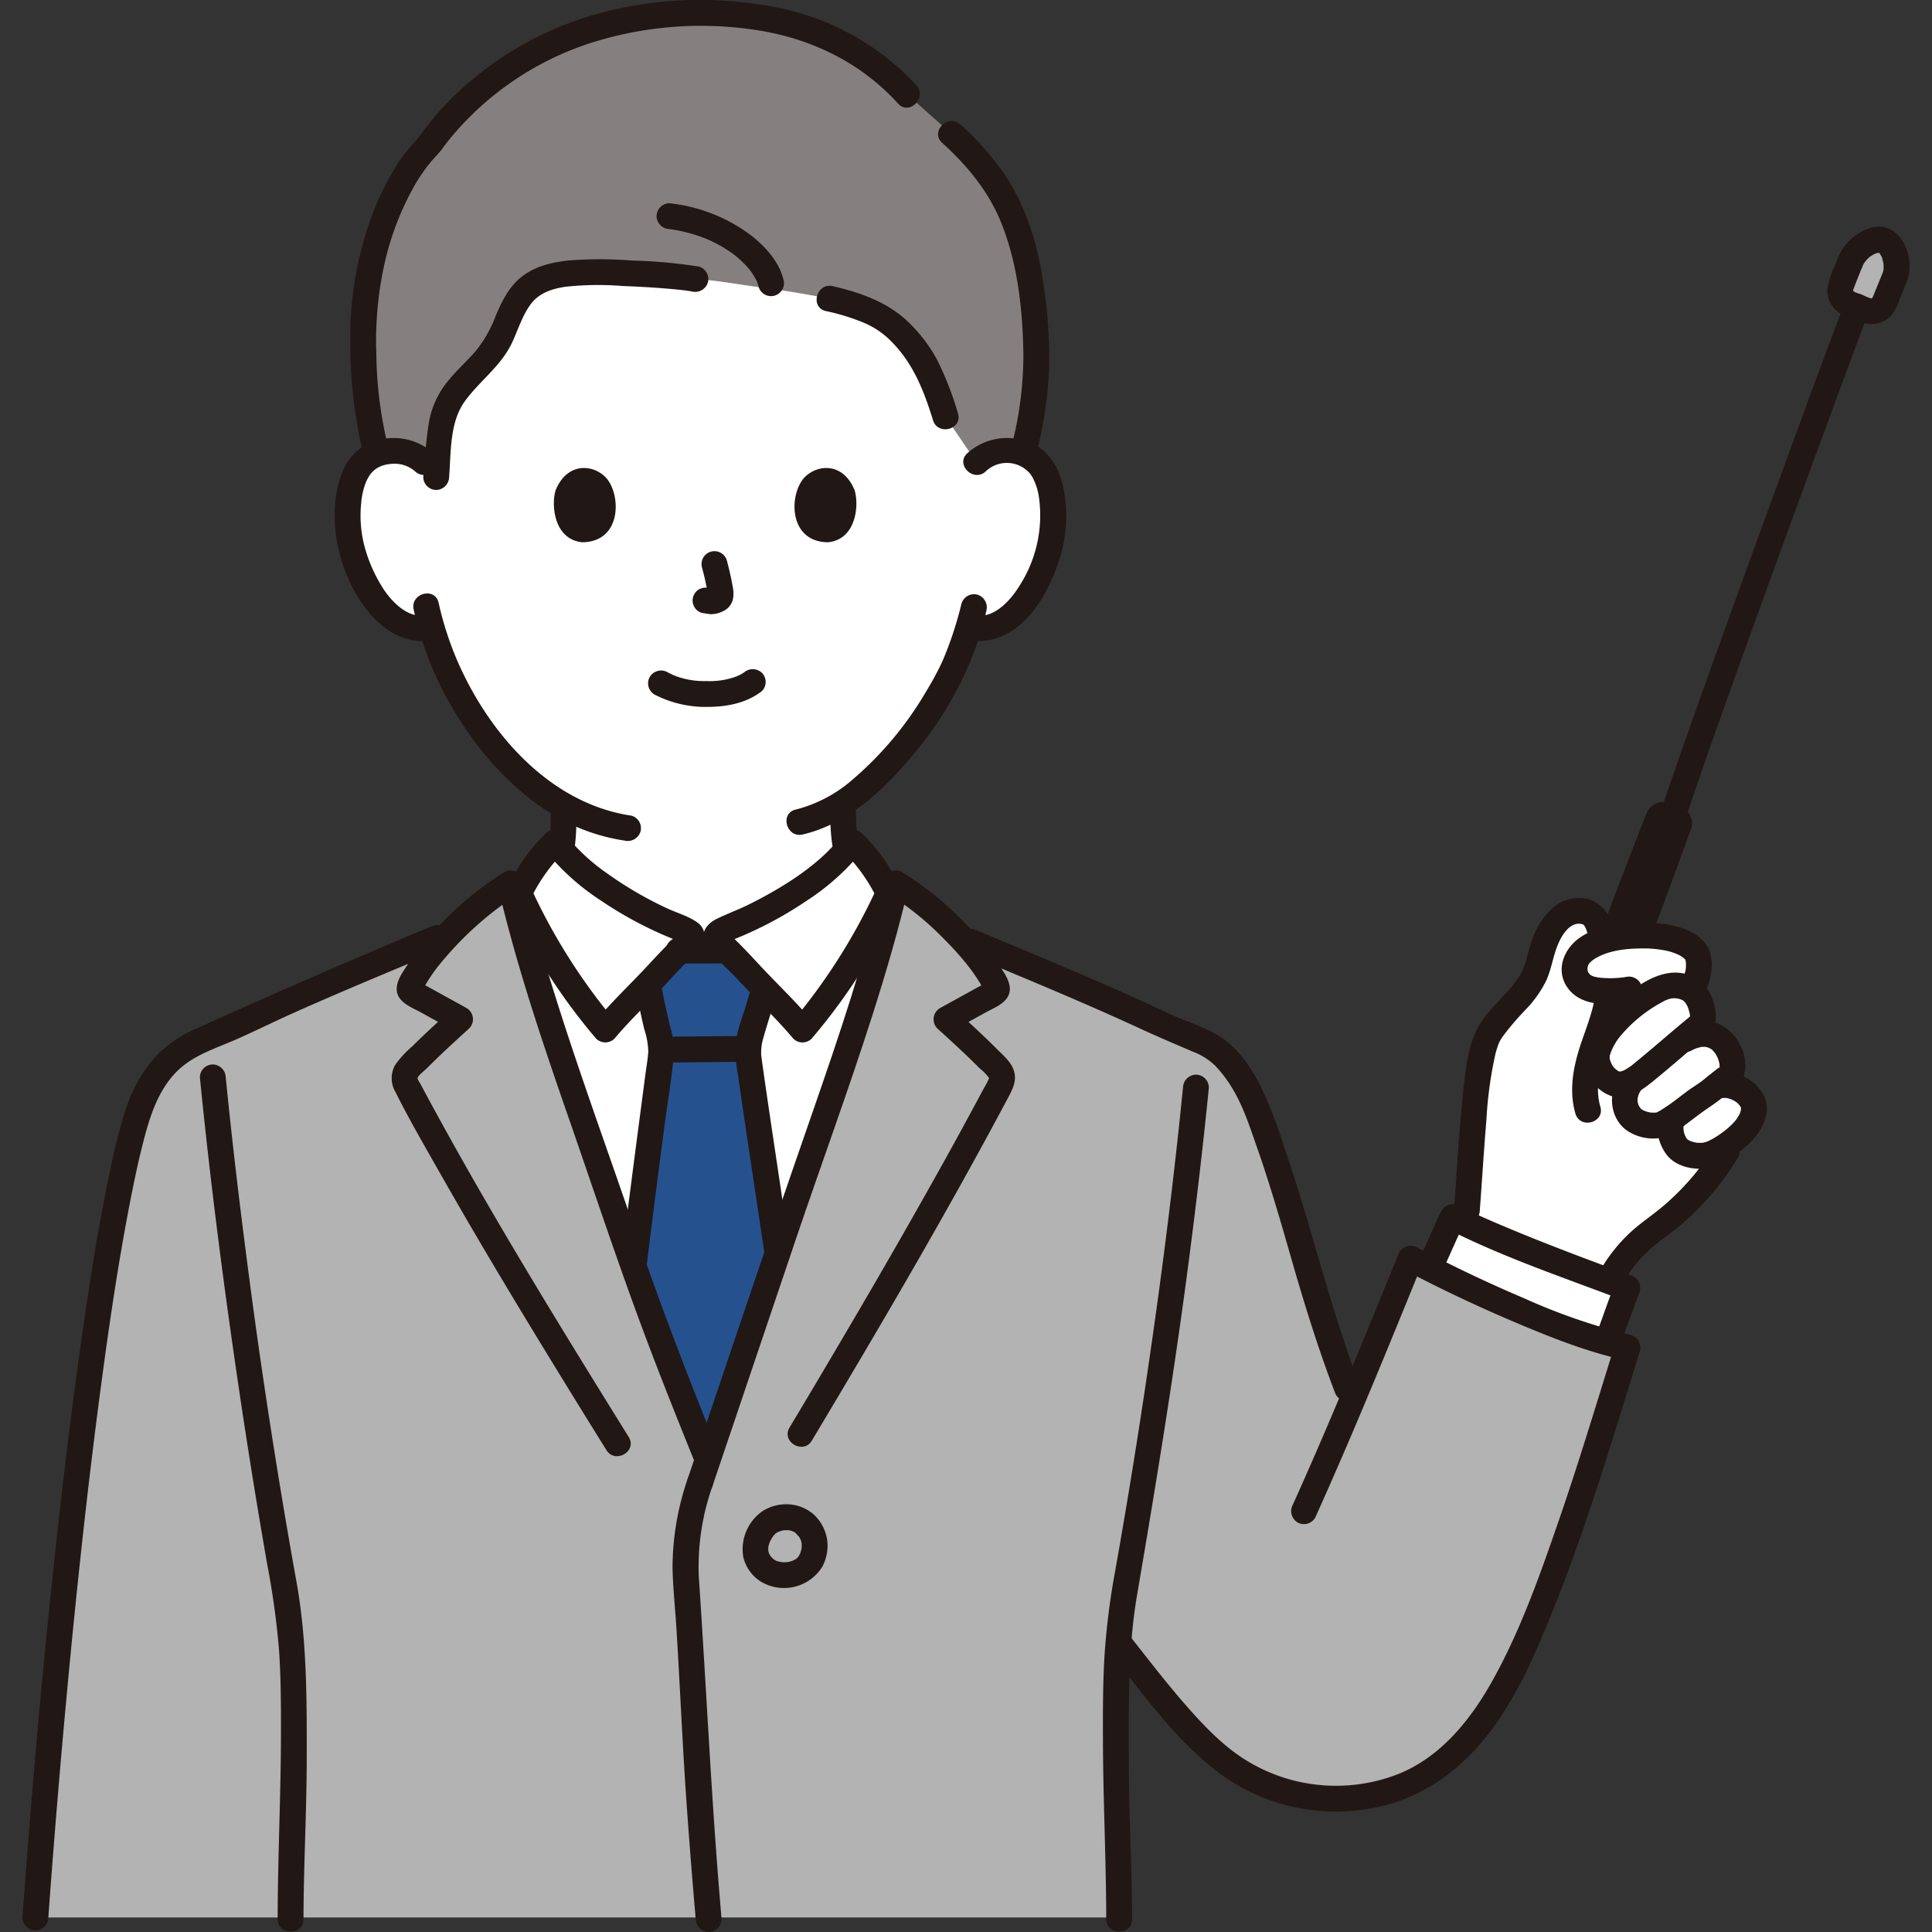 <?xml version="1.0" encoding="UTF-8"?> <!-- Uploaded to: SVG Repo, www.svgrepo.com, Transformed by: SVG Repo Mixer Tools --> <svg xmlns="http://www.w3.org/2000/svg" width="800px" height="800px" viewBox="-4.17 0 358.764 358.764" fill="#000000"><rect x="-4.17" y="0" width="358.764" height="358.764" fill="#333333" stroke="none"/> <g id="SVGRepo_bgCarrier" stroke-width="0"></g> <g id="SVGRepo_tracerCarrier" stroke-linecap="round" stroke-linejoin="round"></g> <g id="SVGRepo_iconCarrier"> <defs> <style>.a{fill:#ffffff;}.b{fill:#211715;}.c{fill:#b3b3b3;}.d{fill:#85807f;}.e{fill:#25528F;}</style> </defs> <path class="a" d="M297.218,238.863c-4.685-1.724-23.644-8.74-31.6-12.827-.88,1.77-2.68,5.95-3.9,8.51l-.459.965c9.834,4.982,23.038,10.9,32.954,13.741.2-.521.335-.846.335-.846,1.24-3.08,3.07-8.37,3.47-9.25Z"></path> <path class="b" d="M296.858,249.044c.7-1.749,1.346-3.519,1.992-5.289.283-.778.565-1.556.852-2.334.108-.293.216-.587.328-.88.077-.2.415-.991.057-.174a2.454,2.454,0,0,0-1.435-3.526c-8.269-3.04-16.566-6.139-24.652-9.589-2.419-1.032-4.831-2.092-7.174-3.289a2.433,2.433,0,0,0-3.284.861c-1.377,2.8-2.564,5.691-3.9,8.51a2.467,2.467,0,0,0,.861,3.284,2.422,2.422,0,0,0,3.284-.861c1.336-2.819,2.522-5.71,3.9-8.51l-3.284.861c9.2,4.7,19.094,8.2,28.759,11.8q2.1.786,4.214,1.559l-1.434-3.526c-1.4,3.2-2.414,6.577-3.712,9.824a2.417,2.417,0,0,0,1.676,2.952,2.457,2.457,0,0,0,2.952-1.676Z"></path> <path class="a" d="M312.051,188.37A7.61,7.61,0,0,0,310.5,184.5a4.025,4.025,0,0,0-.555-.5c1.207-2.526,1.589-4.067,1.284-5.784-.259-3.76-8.2-5.369-15.476-4.036a18.488,18.488,0,0,0-2.219.543c-.434-1.476-.7-2.375-.7-2.375-.37-1.249-1.23-3.371-4.01-3.208-4.194.247-6.291,5.428-7.155,9.376-.779,3.563-2.86,5.8-5.142,8.279a36.424,36.424,0,0,0-4.048,4.982c-2.614,4.045-3.146,18.32-4.256,33,0,0-.077,1.015-.189,2.436,7.553,3.528,20.347,8.37,26.59,10.689l.27-.468.774-1.342a26.805,26.805,0,0,1,5.327-6.183c1.261-1.076,2.619-2.032,3.923-3.055a48.089,48.089,0,0,0,12.63-14.992c.13-.1.259-.2.387-.3,1.734-1.376,3.414-3.352,3.606-5.472.249-2.761-3.948-5.428-6.97-4.379l-.092,0c.671-.549,1.367-1.116,2.153-1.677,1.8-1.286.664-4.812-.829-6.447a4.932,4.932,0,0,0-5.261-1.34l1.133-2.024A2.17,2.17,0,0,0,312.051,188.37Z"></path> <path class="b" d="M308.389,157.916c-1.684,4.629-3.662,10.084-5.113,13.767,0,0-.323.9-.747,2.085a28.282,28.282,0,0,0-6.779.411,17.039,17.039,0,0,0-3.238.906c.745-2.15,1.523-4.4,1.523-4.4,1.345-3.693,5.044-13.3,7.532-19.609a3.369,3.369,0,0,1,4.363-1.908c.774.305,1.543.634,2.289.949a2.982,2.982,0,0,1,1.64,3.779C309.415,155.1,308.917,156.468,308.389,157.916Z"></path> <path class="c" d="M347.617,51.625c-.124.3-.768,1.89-1.828,4.495a2.7,2.7,0,0,1-3.5,1.5l-3.044-1.22a2.7,2.7,0,0,1-1.5-3.5c1.032-2.61,1.368-3.448,1.788-4.492.938-2.33,4.03-4.408,6.037-3.746C347.3,45.231,348.716,48.916,347.617,51.625Z"></path> <path class="b" d="M304.477,206.479c-1.7,2.346-.719,6.038.963,8.1,1.855,2.276,5.7,2.94,8.4,2.105a14.908,14.908,0,0,0,4.463-2.409,17.956,17.956,0,0,0,3.6-3.33,8.947,8.947,0,0,0,2.021-4.748,5.659,5.659,0,0,0-1.293-3.888,8.309,8.309,0,0,0-8.7-2.919,2.4,2.4,0,0,0,1.276,4.628c.094-.03.736-.222.412-.133-.288.079.223-.012.342-.013.218,0,.707.051.225-.024a6.041,6.041,0,0,1,.763.169c.189.054.372.124.558.189-.495-.173.1.065.226.134.2.11.388.233.578.358.044.028.28.23.063.042s.08.08.117.117c.152.151.293.317.446.464-.306-.293-.061-.06.084.162.046.071.073.157.122.226-.02-.028-.123-.428-.08-.188a1.245,1.245,0,0,0,.093.315c.11.21.016-.391-.013-.158-.014.112-.069.639.018.219-.047.227-.111.445-.173.667-.018.064-.169.419-.017.079-.048.108-.1.214-.159.319a7.867,7.867,0,0,1-.5.824c-.069.1-.138.2-.213.3.035-.046.167-.208-.01,0-.19.219-.381.434-.584.641a15.172,15.172,0,0,1-1.268,1.137c-.253.205-.755.578-1.214.89a14.286,14.286,0,0,1-1.582.947,4.147,4.147,0,0,1-1.171.444c-.1.025-.2.041-.306.067.42-.109.129-.01,0,0-.3.01-.587.011-.883,0-.457-.014.2.067-.25-.025-.255-.053-.506-.11-.754-.185-.1-.031-.618-.236-.421-.142.261.126-.124-.073-.183-.106-.116-.065-.226-.148-.343-.209-.245-.127.107.081.134.112a1.948,1.948,0,0,0-.271-.274c-.182-.128.1.117.122.16-.066-.128-.16-.245-.232-.371-.1-.181-.259-.617-.113-.177-.081-.243-.17-.481-.234-.729-.053-.208-.1-.835-.079-.3-.011-.246-.016-.486-.014-.733,0-.14.1-.26,0-.028-.149.337.021-.055.044-.095.159-.271-.282.341-.065.125a3.018,3.018,0,0,0,.207-.327,2.409,2.409,0,0,0-.861-3.283,2.466,2.466,0,0,0-3.284.861Z"></path> <path class="b" d="M310.043,195.021a6,6,0,0,1,.909-.393c.185-.061.373-.1.561-.156.024-.006.474-.088.165-.048a5.072,5.072,0,0,1,.88-.015c.4.02-.31-.082.065.011.186.046.366.092.549.152-.394-.128.2.114.326.183.055.031.422.3.2.125s.128.123.172.168c.1.1.5.578.25.238a7.845,7.845,0,0,1,.536.87c.025.047.236.484.131.248s.08.215.1.267c.087.262.149.527.224.793.124.443.031.162.02.037.012.143,0,.3.02.438.014.113-.057.47.033-.013-.022.12-.008.532-.05.279-.029-.18-.05-.046-.048.057,0-.293.256-.178,0-.05.21-.1-.231.159-.227.157-.256.186-.5.385-.754.579-.674.525-1.331,1.072-2,1.608-.862.695-1.816,1.242-2.711,1.891-.807.585-1.59,1.2-2.389,1.8a32.554,32.554,0,0,1-2.785,1.922c-.177.1-.361.2-.538.3-.572.338.218-.088-.1.059-.119.056-.572.114-.14.066a6.68,6.68,0,0,1-.949.007c-.477-.014-.218-.023-.1,0-.207-.035-.412-.082-.614-.135-.162-.044-.321-.094-.48-.147s-.158-.054,0,.012l-.218-.107c-.139-.079-.276-.156-.413-.239-.348-.21.011.042-.138-.121-.047-.052-.34-.4-.159-.164s-.169-.3-.162-.288c-.038-.054-.207-.407-.048-.04a3.65,3.65,0,0,1-.15-.446,3.994,3.994,0,0,1-.111-.472c.056.369.01-.171.011-.243a3.487,3.487,0,0,1,.811-1.97,2.419,2.419,0,0,0-.861-3.284,2.451,2.451,0,0,0-3.283.861c-2.452,3.45-1.711,8.722,2.3,10.658a8.69,8.69,0,0,0,5.81.738,11.588,11.588,0,0,0,3.5-1.913c1.128-.8,2.211-1.649,3.317-2.472,1.281-.954,2.632-1.778,3.882-2.781.723-.581,1.428-1.186,2.173-1.738a5.213,5.213,0,0,0,2.125-2.629,7.725,7.725,0,0,0-.721-5.63,7.846,7.846,0,0,0-4.3-4.029,8.747,8.747,0,0,0-7.038.855,2.4,2.4,0,1,0,2.423,4.145Z"></path> <path class="b" d="M302.757,200.813c3.4-2.755,6.659-5.672,10.048-8.438,1.807-1.475,1.912-3.513,1.373-5.67a7.821,7.821,0,0,0-3.744-5.23c-4.889-2.544-10.027,1.032-13.689,4.14-3.332,2.828-7.5,7.245-6.66,12a7.741,7.741,0,0,0,5.018,5.94c2.95.842,5.49-.992,7.654-2.746a2.417,2.417,0,0,0,0-3.394,2.456,2.456,0,0,0-3.394,0c-.152.123-.3.247-.455.367-.325.254.222-.16-.134.1a10.818,10.818,0,0,1-1.053.695,2.458,2.458,0,0,1-.852.359.662.662,0,0,1-.448.008,3.962,3.962,0,0,1-.967-.8,4.827,4.827,0,0,1-.345-.557c-.035-.064-.254-.557-.137-.259-.063-.161-.1-.33-.154-.493-.141-.417-.061.1-.07-.359a4.251,4.251,0,0,1,0-.492c-.037.377.009-.006.036-.077.122-.318.237-.684.336-.908a11.76,11.76,0,0,1,1.314-2.244,26.114,26.114,0,0,1,8.094-6.687,5.265,5.265,0,0,1,1.678-.663,3.529,3.529,0,0,1,1.8.208,1.583,1.583,0,0,1,.6.385c-.043-.041.462.55.246.254s.167.308.158.292c.075.134.144.271.21.409-.156-.324.015.031.036.091a9.787,9.787,0,0,1,.343,1.165c-.006-.027.111.721.073.363-.036-.343,0,.329,0,.32a3.794,3.794,0,0,1-.017.384c.007-.071.1-.527-.016-.148,0,.009.228-.629.325-.61-.07-.014-.4.322-.469.38q-.468.381-.93.767c-3.085,2.567-6.095,5.22-9.212,7.748a2.415,2.415,0,0,0,0,3.394A2.456,2.456,0,0,0,302.757,200.813Z"></path> <path class="b" d="M295.145,171.709a6.643,6.643,0,0,0-4.007-4.655,7.409,7.409,0,0,0-7.016,1.583,13.935,13.935,0,0,0-3.819,5.988c-.78,2.071-.985,4.321-2.1,6.255-2.269,3.924-6.455,6.526-8.331,10.719-1.747,3.9-2.059,8.49-2.485,12.689-.691,6.814-1.05,13.659-1.564,20.488a2.421,2.421,0,0,0,2.4,2.4,2.447,2.447,0,0,0,2.4-2.4c.421-5.6.755-11.2,1.225-16.793a74.992,74.992,0,0,1,1.669-12.248c.165-.647.361-1.281.589-1.908.127-.35-.159.333-.011.015.065-.14.129-.28.2-.416a11.162,11.162,0,0,1,.724-1.138,52.129,52.129,0,0,1,4.2-4.89,21.173,21.173,0,0,0,3.763-5.356c.888-1.98,1.184-4.118,1.947-6.141.578-1.535,1.587-3.47,3.069-4.138a2.3,2.3,0,0,1,1.777-.1c.3.189.283.291.452.576.03.051.236.5.128.242a4.108,4.108,0,0,0,.158.5c.9,2.945,5.537,1.689,4.629-1.276Z"></path> <path class="b" d="M292.111,184.375c-.44,3.712-2.062,7.21-3.133,10.761-1.141,3.781-1.724,7.791-.6,11.649.864,2.959,5.5,1.7,4.629-1.276-1.007-3.45-.12-6.932.962-10.253,1.175-3.607,2.492-7.09,2.941-10.881a2.413,2.413,0,0,0-2.4-2.4,2.458,2.458,0,0,0-2.4,2.4Z"></path> <path class="b" d="M297.725,181.424a18.805,18.805,0,0,1-4.51.153q-.2-.018-.4-.039c-.424-.043.315.054-.049,0-.179-.028-.358-.057-.535-.1a3.132,3.132,0,0,1-.965-.336,1.563,1.563,0,0,1-.572-.7,1.689,1.689,0,0,1-.031-.857,1.64,1.64,0,0,1,.34-.711,4.826,4.826,0,0,1,.934-.776c2.524-1.554,5.714-1.908,8.625-1.936a20.627,20.627,0,0,1,4.152.318,10.422,10.422,0,0,1,3.151,1.033c.134.076.749.529.459.279.1.085.517.53.383.355-.167-.215.433.458.045.015a.737.737,0,0,1,.081.269c.04.178.037.12-.011-.172l.086.638a7.952,7.952,0,0,1-.057,1.232,11.894,11.894,0,0,1-.88,2.481,2.47,2.47,0,0,0,.861,3.284,2.419,2.419,0,0,0,3.283-.861,12.846,12.846,0,0,0,1.591-6.087c-.015-.244-.052-.486-.083-.73a4.027,4.027,0,0,0-.063-.465,4.831,4.831,0,0,0-.25-1.039,5.768,5.768,0,0,0-1.358-2.1c-2.584-2.565-6.846-3.144-10.308-3.243-4.077-.117-8.9.386-12.363,2.734-3.054,2.07-4.694,6.1-2.342,9.382,2.639,3.685,8.135,3.231,12.058,2.609a2.418,2.418,0,0,0,1.676-2.952,2.459,2.459,0,0,0-2.952-1.677Z"></path> <path class="b" d="M314.371,212.6a46.745,46.745,0,0,1-9.536,11.23c-1.985,1.7-4.185,3.143-6.126,4.9a29.776,29.776,0,0,0-5.116,6.152c-1.661,2.616,2.491,5.027,4.144,2.423a25.316,25.316,0,0,1,4.952-5.7c1.985-1.7,4.157-3.151,6.114-4.884a51.019,51.019,0,0,0,9.713-11.7c1.608-2.647-2.541-5.062-4.145-2.422Z"></path> <path class="b" d="M338.344,56.3c-3.818,10.064-7.509,20.177-11.213,30.283q-7.923,21.614-15.672,43.291c-2.27,6.381-4.528,12.767-6.693,19.185-.989,2.933,3.646,4.192,4.629,1.276,4.289-12.719,8.869-25.342,13.435-37.963q7.449-20.59,15.046-41.128c1.687-4.56,3.372-9.121,5.1-13.668A2.419,2.419,0,0,0,341.3,54.62a2.453,2.453,0,0,0-2.952,1.676Z"></path> <path class="b" d="M345.3,50.987l-.744,1.829-.717,1.764c-.06.147-.12.293-.179.44-.278.689.14-.145-.059.128-.182.251,0,.353.041.012l-.113.124q-.289.265.106-.049c-.019.048-.261.161-.282.175-.452.3.351-.169.038-.024-.484.225.093-.065.067.017-.012.037-.348-.032-.336,0-.034-.094.52.155.132.006-.186-.071-.379-.129-.566-.2-.392-.154-.782-.314-1.172-.47s-.78-.319-1.173-.47c-.1-.038-.43-.233-.054-.016a1.541,1.541,0,0,1-.3-.17l.213.173a2,2,0,0,1-.184-.173c-.191-.288.258.517.016.03-.007-.013-.168-.248-.158-.291q.2.482.075.108l-.037-.162.043.308a2.691,2.691,0,0,1,0-.336c.039-.013-.166.621-.008.132.1-.3.213-.6.331-.9q.345-.874.692-1.748.226-.567.452-1.133a5.417,5.417,0,0,0,.383-.954c-.012.069-.282.561-.066.17.07-.127.132-.256.206-.38.1-.166.581-.718.19-.314.213-.22.4-.455.627-.666.09-.084.183-.163.275-.244.444-.4-.4.247.1-.071.253-.162.5-.324.767-.462a1.768,1.768,0,0,0,.314-.151c-.16.206-.372.127-.1.056.156-.04.319-.085.472-.133.326-.1-.019.138-.174.009a2.513,2.513,0,0,0,.3-.018c.554-.005.029.088-.059-.033l.139.032q.387.123-.224-.115s.319.187.314.188c-.065.015-.435-.416-.185-.124a2.85,2.85,0,0,0,.286.308c-.244-.053-.264-.417-.068-.062.077.138.165.27.239.411a1.4,1.4,0,0,1,.181.371c-.076-.526-.06-.126,0,.067.092.284.149.574.222.863.148.58-.01-.52.016.083.008.183.025.366.027.55,0,.122,0,.245-.008.367,0,.092-.011.184-.02.275-.019.184-.01.122.025-.183a2.66,2.66,0,0,1-.3,1.054,2.409,2.409,0,0,0,1.676,2.952,2.466,2.466,0,0,0,2.952-1.676c1.171-3.05.216-7.541-2.625-9.4-3.186-2.085-7.259.492-9.163,3.127a14.705,14.705,0,0,0-1.522,3.26,14.244,14.244,0,0,0-1.466,4.489,5.093,5.093,0,0,0,2.876,4.729c.95.437,1.946.792,2.916,1.181a5.82,5.82,0,0,0,3.318.452,5.006,5.006,0,0,0,2.661-1.423,9.491,9.491,0,0,0,1.714-3.238l1.291-3.177a2.4,2.4,0,0,0-1.676-2.952A2.472,2.472,0,0,0,345.3,50.987Z"></path> <path class="a" d="M297.218,238.863c-4.685-1.724-23.644-8.74-31.6-12.827-.88,1.77-2.68,5.95-3.9,8.51l-.459.965c9.834,4.982,23.038,10.9,32.954,13.741.2-.521.335-.846.335-.846,1.24-3.08,3.07-8.37,3.47-9.25Z"></path> <path class="b" d="M296.858,249.044c.7-1.749,1.346-3.519,1.992-5.289.283-.778.565-1.556.852-2.334.108-.293.216-.587.328-.88.077-.2.415-.991.057-.174a2.454,2.454,0,0,0-1.435-3.526c-8.269-3.04-16.566-6.139-24.652-9.589-2.419-1.032-4.831-2.092-7.174-3.289a2.433,2.433,0,0,0-3.284.861c-1.377,2.8-2.564,5.691-3.9,8.51a2.467,2.467,0,0,0,.861,3.284,2.422,2.422,0,0,0,3.284-.861c1.336-2.819,2.522-5.71,3.9-8.51l-3.284.861c9.2,4.7,19.094,8.2,28.759,11.8q2.1.786,4.214,1.559l-1.434-3.526c-1.4,3.2-2.414,6.577-3.712,9.824a2.417,2.417,0,0,0,1.676,2.952,2.457,2.457,0,0,0,2.952-1.676Z"></path> <path class="a" d="M171.258,175.122c-.96-.42-14.9-8.46-17.48-14.85-1.3-3.221-1.419-7.353-1.406-11.219,10.952-7.167,19.386-21.8,21-26.186a51.827,51.827,0,0,0,2.344-6.361l.653.11a8.829,8.829,0,0,0,6.812-1.966c4.262-3.487,6.03-8.35,7.109-11.529,1.524-4.488,1.62-11.743-.65-15.68-.761-1.319-2.528-3.566-6.681-3.712a8.018,8.018,0,0,0-5.8,2.121,46.9,46.9,0,0,0-4.782-24.3c-5.819-11.235-18.351-22.13-45.076-22.13-59.333,0-52.68,46.428-52.68,46.428a8.017,8.017,0,0,0-5.794-2.121c-4.154.146-5.921,2.393-6.681,3.712-2.271,3.937-2.175,11.192-.651,15.68,1.079,3.179,2.847,8.042,7.109,11.529a8.658,8.658,0,0,0,7.37,1.844,60.942,60.942,0,0,0,11.566,21.822,48.565,48.565,0,0,0,12.937,11.32c.024,4-.033,8.372-1.405,11.756-2.59,6.39-14.34,13.31-15.3,13.73,0,0,13.043,20.027,42.488,20.027S171.258,175.122,171.258,175.122Z"></path> <path class="b" d="M149.978,150.942c.074,4.05.3,8.588,2.553,12.1a28.387,28.387,0,0,0,6.077,6.416,78.023,78.023,0,0,0,7.328,5.294,33.776,33.776,0,0,0,4.111,2.441,2.473,2.473,0,0,0,3.284-.861,2.42,2.42,0,0,0-.861-3.284,31.694,31.694,0,0,1-3.712-2.185,70.892,70.892,0,0,1-6.292-4.423,43.067,43.067,0,0,1-3.306-2.91,20.773,20.773,0,0,1-2.219-2.514,11.245,11.245,0,0,1-.922-1.572c.261.549-.189-.519-.2-.564-.175-.52-.319-1.051-.442-1.586a30.91,30.91,0,0,1-.595-6.354c-.056-3.085-4.856-3.095-4.8,0Z"></path> <path class="b" d="M84.99,177.2a28.984,28.984,0,0,0,3.958-2.421,58.777,58.777,0,0,0,6.77-5.238,21.907,21.907,0,0,0,5.235-6.481c1.766-3.729,1.916-8.028,1.935-12.083.015-3.089-4.785-3.093-4.8,0a44.4,44.4,0,0,1-.289,5.754,15.32,15.32,0,0,1-1.217,4.36,20.16,20.16,0,0,1-4.722,5.471,51.825,51.825,0,0,1-5.751,4.35,26.818,26.818,0,0,1-3.542,2.143,2.419,2.419,0,0,0-.861,3.284,2.458,2.458,0,0,0,3.284.861Z"></path> <path class="d" d="M181.3,35.164a45.822,45.822,0,0,0-8.819-10.348l-8.187-7.278c-10.613-11.827-24.721-15.1-38.625-15.1a63.018,63.018,0,0,0-39,12.821A56.939,56.939,0,0,0,75.672,26.711C68.546,33.685,62.86,48.923,63.285,64.034a79.255,79.255,0,0,0,2.491,20.283,9.323,9.323,0,0,1,3.057-.588,8.017,8.017,0,0,1,5.794,2.121l2.3,1.61a85.77,85.77,0,0,1,1-9.211c1.065-6.475,7.785-9.46,10.64-15.24,1.644-3.329,2.623-7.221,5.436-9.59,2.119-1.784,4.946-2.389,7.674-2.676,4.224-.445,18.51.192,23.289,1.074,4.042.227,7.96,1.035,13.725,1.768,3.127.4,8.927,1.422,11.145,1.867,8.723,2.005,12.065,4.183,16.446,10.118,1.679,2.275,3.467,6.427,5.121,11.83l5.764,8.45a8.018,8.018,0,0,1,5.8-2.121,9.508,9.508,0,0,1,2.841.508c1.9-7.559,2.71-13.244,2.416-20.2C187.653,50.682,185.452,42.036,181.3,35.164Z"></path> <path class="b" d="M117.358,128.968a20.656,20.656,0,0,0,9.953,2.3c3.551-.023,7.156-.714,10-2.932a2.413,2.413,0,0,0,0-3.394,2.463,2.463,0,0,0-3.395,0c.716-.557.114-.1-.069.019q-.3.194-.623.36c-.155.082-.9.386-.279.154-.285.107-.568.218-.858.312a14.45,14.45,0,0,1-5.1.681,15.013,15.013,0,0,1-4.867-.655c-.314-.094-.62-.207-.93-.313-.1-.035-.2-.087-.3-.117.6.173.194.087.03.01q-.576-.272-1.14-.569a2.452,2.452,0,0,0-3.283.861,2.425,2.425,0,0,0,.861,3.283Z"></path> <path class="b" d="M126.189,105.393a47.054,47.054,0,0,1,1.111,5.084l-.086-.638a3.054,3.054,0,0,1,.019.7l.086-.638a1.628,1.628,0,0,1-.077.315l.242-.573a1.374,1.374,0,0,1-.111.2l.375-.486a1.03,1.03,0,0,1-.166.164l.485-.375a3.355,3.355,0,0,1-.4.213l.573-.242a2.957,2.957,0,0,1-.679.2l.638-.086a2.662,2.662,0,0,1-.637,0l.638.086c-.24-.034-.475-.092-.716-.124a2.649,2.649,0,0,0-1.849.241,2.4,2.4,0,0,0-.861,3.284,2.3,2.3,0,0,0,1.434,1.1c.529.071,1.041.206,1.579.23a5.013,5.013,0,0,0,2.3-.544,3.279,3.279,0,0,0,1.83-2.167,5.511,5.511,0,0,0-.024-2.357c-.277-1.638-.655-3.261-1.077-4.868a2.4,2.4,0,0,0-4.628,1.276Z"></path> <path class="b" d="M99,91.051c-.849,2.759-.3,9.105,4.931,9.646,6.908-.042,7.276-7.715,4.951-11.323C106.98,86.42,101.381,85.192,99,91.051Z"></path> <path class="b" d="M154.536,91.051c.849,2.759.3,9.106-4.931,9.646-6.908-.042-7.276-7.715-4.951-11.323C146.558,86.42,152.157,85.192,154.536,91.051Z"></path> <path class="b" d="M76.324,84.153a11.1,11.1,0,0,0-12.2-1.72c-3,1.429-4.721,4.384-5.477,7.513-1.775,7.345.086,15.7,4.293,21.926,3.046,4.508,7.453,7.843,13.125,7.058a2.414,2.414,0,0,0,1.676-2.952,2.463,2.463,0,0,0-2.952-1.676c-3.193.442-5.954-2.309-7.6-4.7a27.627,27.627,0,0,1-3.467-7.419,22.427,22.427,0,0,1-.818-8.782,13.519,13.519,0,0,1,.909-3.937,8.686,8.686,0,0,1,.685-1.252c.087-.137.351-.449.1-.153.171-.2.353-.393.542-.579a4.454,4.454,0,0,1,1.405-.906,6.545,6.545,0,0,1,1.869-.427,5.861,5.861,0,0,1,4.519,1.4c2.282,2.072,5.687-1.312,3.394-3.394Z"></path> <path class="b" d="M178.862,87.547a5.663,5.663,0,0,1,8.193.351c.319.33-.1-.185.137.163.132.194.259.389.376.591a11.159,11.159,0,0,1,1.2,3.772,24.159,24.159,0,0,1-3.452,16.082c-1.673,2.773-4.651,6.3-8.308,5.8a2.482,2.482,0,0,0-2.952,1.676,2.417,2.417,0,0,0,1.676,2.952c9.259,1.281,14.677-8,17.017-15.619a26.836,26.836,0,0,0,.676-11.986c-.521-3.237-1.887-6.34-4.643-8.252a11.011,11.011,0,0,0-13.314,1.08c-2.292,2.081,1.111,5.467,3.394,3.394Z"></path> <path class="b" d="M174.37,112.1a67.011,67.011,0,0,1-3.512,10.637c.108-.28.108-.235-.072.151-.092.2-.182.4-.276.592-.243.509-.5,1.012-.76,1.511-.649,1.233-1.345,2.443-2.072,3.632a63.8,63.8,0,0,1-13.842,16.408,25.481,25.481,0,0,1-10.237,5.3c-3.009.693-1.735,5.322,1.276,4.629,7.757-1.786,14.208-7.469,19.268-13.355a69.563,69.563,0,0,0,10.788-16.3c.166-.368.324-.739.478-1.112.04-.1.324-.787.182-.451-.185.433.132-.284.134-.288.137-.311.267-.624.4-.938q.325-.786.624-1.583A50.415,50.415,0,0,0,179,113.38a2.458,2.458,0,0,0-1.676-2.952,2.423,2.423,0,0,0-2.952,1.676Z"></path> <path class="b" d="M72.647,113.2a64.053,64.053,0,0,0,9.013,21.217c4.6,6.933,10.658,13.422,17.981,17.512a35.659,35.659,0,0,0,12.176,4.166,2.479,2.479,0,0,0,2.952-1.676,2.417,2.417,0,0,0-1.676-2.952c-15.24-2.245-26.624-15.444-32.43-28.968a60.89,60.89,0,0,1-3.388-10.575c-.681-3.012-5.31-1.737-4.628,1.276Z"></path> <path class="b" d="M165.991,15.841A47.69,47.69,0,0,0,138.665,1.134,72.155,72.155,0,0,0,106.723,2.58a62.3,62.3,0,0,0-26.847,15.5,56.948,56.948,0,0,0-5.669,6.565c-1.274,1.735-2.833,3.24-4.061,5.036a51.421,51.421,0,0,0-6.517,14.181,64.769,64.769,0,0,0-2.754,19.72,88.682,88.682,0,0,0,2.381,20.6c.764,2.991,5.395,1.723,4.628-1.276a76.183,76.183,0,0,1-2.172-17.2,66.226,66.226,0,0,1,1.453-16.436,53.4,53.4,0,0,1,5.262-14.139,31.468,31.468,0,0,1,3.483-5.153c.69-.808,1.448-1.531,2.073-2.393.8-1.105,1.651-2.165,2.552-3.192A56.415,56.415,0,0,1,104.56,8.3a67.176,67.176,0,0,1,29.558-3.008c10.93,1.219,21.039,5.734,28.479,13.946,2.078,2.294,5.465-1.109,3.394-3.394Z"></path> <path class="b" d="M188.281,84.183a74.728,74.728,0,0,0,2.382-16.222,93.98,93.98,0,0,0-1.076-15.291c-1.065-7.363-3.278-14.649-7.57-20.8a52.25,52.25,0,0,0-7.839-8.75c-2.283-2.071-5.688,1.314-3.394,3.4,4.686,4.25,8.614,9.026,10.948,14.8,3.1,7.684,4.011,16.267,4.136,24.49a67.2,67.2,0,0,1-2.216,17.1c-.735,3,3.892,4.28,4.629,1.276Z"></path> <path class="b" d="M125.6,49.5a95.331,95.331,0,0,0-12.491-1.121,74.245,74.245,0,0,0-11.827,0c-3.115.36-6.175,1.089-8.672,3.089-2.291,1.834-3.583,4.479-4.706,7.123a23.559,23.559,0,0,1-3.756,6.623c-1.631,1.863-3.489,3.518-5.051,5.443a16.483,16.483,0,0,0-3.7,8.3c-.48,3.2-.714,6.405-.967,9.626a2.421,2.421,0,0,0,2.4,2.4,2.448,2.448,0,0,0,2.4-2.4c.365-4.641.079-10.184,2.939-14.1,2.8-3.837,6.759-6.538,8.8-10.962,1.09-2.363,1.878-4.994,3.462-7.094,1.527-2.023,3.9-2.791,6.318-3.168a56.64,56.64,0,0,1,10.73-.148c2.465.093,4.929.226,7.388.417,1.116.086,2.232.184,3.346.306.2.022.407.045.61.07.107.012.913.121.37.044q.569.079,1.133.18a2.466,2.466,0,0,0,2.952-1.676A2.421,2.421,0,0,0,125.6,49.5Z"></path> <path class="b" d="M149.2,57.766a38.7,38.7,0,0,1,7.451,2.344,15.6,15.6,0,0,1,4.963,3.577c3.866,3.985,5.831,9.018,7.476,14.351.908,2.942,5.543,1.687,4.629-1.276a59.026,59.026,0,0,0-3.921-10.044A28.347,28.347,0,0,0,165,60.293c-3.943-4.066-9.128-5.9-14.532-7.155-3.006-.7-4.289,3.929-1.276,4.628Z"></path> <path class="b" d="M141.319,51.951c-.79-3.363-3.43-6.229-6.078-8.289a30.672,30.672,0,0,0-15.089-5.918,2.412,2.412,0,0,0-2.4,2.4,2.462,2.462,0,0,0,2.4,2.4,28.267,28.267,0,0,1,7.057,1.9c-.276-.114.342.152.4.177.273.124.544.254.813.387q.721.36,1.42.763.666.385,1.305.813c.221.148.44.3.655.454.078.056.595.442.222.155a19.381,19.381,0,0,1,2,1.779q.4.4.767.832c.137.158.269.321.4.483q.166.209-.108-.142.1.135.2.273a13.732,13.732,0,0,1,1.043,1.719c.061.123.11.256.176.376-.322-.586-.1-.274-.046-.086.081.269.174.529.238.8a2.4,2.4,0,0,0,4.629-1.276Z"></path> <path class="c" d="M118.692,249.435c-2.375-6.268-4.658-12.611-7.211-20.171-7.017-20.78-15.869-43.837-20.852-65.2a60.552,60.552,0,0,0-11,9L76.92,174.2c-11.408,4.759-25.942,10.746-37.072,16.123-3.425,1.654-8.344,3.222-11.314,5.6s-5.63,5.926-7.408,11.852C14.945,228.376,7.294,288.512,2.4,356.067H203.648c-.02-11.124-.6-18.431-.6-28.293,0-7.993-.149-15.274.453-22.827l.476.6c4.923,6.217,12.747,16.734,19.852,21.926a33.586,33.586,0,0,0,29.037,5.333c13.152-3.461,20.644-15.065,26.117-27.515,7.876-17.92,13.483-37.169,19.072-55.063-11.211-2.43-29.079-10.613-40.293-16.521-3.782,9.277-7.178,17.694-10.863,26.449-8.511-21.573-9.667-33.214-17.662-54.091a29.024,29.024,0,0,0-6.037-9.852c-2.595-2.78-6.615-3.556-10.04-5.21-11.13-5.377-25.663-11.364-37.072-16.123l-1.882-.787a61.964,61.964,0,0,0-11.987-10.028c-4.983,21.36-13.835,44.417-20.852,65.2q-7.062,20.916-14.126,41.831C123.971,262.983,121.277,256.253,118.692,249.435Z"></path> <path class="a" d="M129.062,173.309a.762.762,0,0,0-.2.207h-4.637a5.976,5.976,0,0,0-2.053-1.162c-10.565-4.25-19.38-10.731-23.241-15.921-3.808,3.5-5.018,6.21-7.5,10.953,5.086,20.413,13.392,42.17,20.047,61.878,5.33,15.783,9.482,26.262,15.761,41.832q7.063-20.916,14.126-41.832c6.688-19.806,15.043-41.68,20.123-62.181-2.371-4.557-3.61-7.224-7.337-10.65-3.86,5.19-12.675,11.671-23.24,15.921A9.193,9.193,0,0,0,129.062,173.309Z"></path> <path class="e" d="M129.491,176.511c-2.608.008-4.777.014-7.413.016-.864.856-2.04,2.038-3.51,3.651-.787.864-1.605,1.729-2.433,2.591.582,3.019.991,4.927,1.632,7.674.1.483.224.949.345,1.432a13.253,13.253,0,0,1,.518,3.175c0,.616-3.02,22.655-5.134,40.092,4.424,12.7,8.279,22.4,13.746,35.954L140.2,232.727c-2.658-17.775-5.471-36.348-5.454-37.332a19.339,19.339,0,0,1,1.242-5.625c.744-2.285,1.2-4.283,1.688-6.248-1.074-1.109-2.142-2.228-3.159-3.344-1.482-1.626-2.665-2.814-3.531-3.672Z"></path> <path class="b" d="M119.363,197.3c4.969,0,9.938-.109,14.908-.111a2.4,2.4,0,0,0,0-4.8c-4.97,0-9.939.109-14.908.111a2.4,2.4,0,0,0,0,4.8Z"></path> <path class="b" d="M114.055,184.611q.643,3.248,1.4,6.47a14.611,14.611,0,0,1,.758,4.184c-.1,1.483-.37,2.972-.563,4.444-.886,6.783-1.786,13.565-2.659,20.349q-.9,7-1.762,14.009a2.413,2.413,0,0,0,2.4,2.4,2.459,2.459,0,0,0,2.4-2.4c.991-8.115,2.041-16.223,3.1-24.329.625-4.764,1.472-9.555,1.866-14.345a13.845,13.845,0,0,0-.631-4.4c-.628-2.538-1.174-5.1-1.682-7.663a2.423,2.423,0,0,0-2.952-1.676,2.449,2.449,0,0,0-1.677,2.952Z"></path> <path class="b" d="M130.7,174.112q-4.42.007-8.841.019a2.4,2.4,0,1,0,0,4.8q4.421-.009,8.841-.019a2.4,2.4,0,1,0,0-4.8Z"></path> <path class="b" d="M142.511,232.077q-1.737-11.623-3.476-23.248-.641-4.32-1.266-8.644-.22-1.541-.433-3.083c-.025-.185.057.441-.006-.053-.019-.148-.039-.3-.058-.445-.033-.261-.072-.523-.094-.785a9.411,9.411,0,0,1,.459-3.279c.583-2.107,1.3-4.167,1.838-6.29.754-3-3.874-4.275-4.629-1.276-.852,3.385-2.635,6.99-2.5,10.536a44.648,44.648,0,0,0,.576,4.443c.9,6.405,1.873,12.8,2.83,19.2q1.064,7.1,2.127,14.2a2.416,2.416,0,0,0,2.952,1.676,2.46,2.46,0,0,0,1.676-2.952Z"></path> <path class="b" d="M123.5,274.7a50.613,50.613,0,0,0-2.782,16.5c.073,3.537.459,7.083.683,10.612.682,10.781,1.125,21.572,1.876,32.35q.774,11.109,1.748,22.2a2.463,2.463,0,0,0,2.4,2.4,2.418,2.418,0,0,0,2.4-2.4c-1.86-21.155-2.784-42.353-4.23-63.534a44.91,44.91,0,0,1,2.534-16.858c.96-2.944-3.674-4.2-4.629-1.276Z"></path> <path class="b" d="M175.451,177.2c7.118,2.969,14.244,5.921,21.32,8.99,3.621,1.571,7.229,3.17,10.811,4.828,3.288,1.521,6.591,2.918,9.919,4.34a11.79,11.79,0,0,1,4,2.558,23.781,23.781,0,0,1,3.136,4.133c2.046,3.371,3.269,7.181,4.568,10.883,2.423,6.9,4.451,13.918,6.464,20.945,2.379,8.3,4.933,16.537,8.016,24.61a2.469,2.469,0,0,0,2.952,1.676,2.417,2.417,0,0,0,1.676-2.952c-5.511-14.433-8.953-29.486-13.966-44.078a87.253,87.253,0,0,0-4.6-11.791c-1.7-3.288-4.071-6.689-7.2-8.748-2.962-1.949-6.58-2.909-9.775-4.426-3.558-1.689-7.148-3.306-10.753-4.89-8.381-3.684-16.84-7.182-25.289-10.706a2.413,2.413,0,0,0-2.952,1.676,2.462,2.462,0,0,0,1.676,2.952Z"></path> <path class="b" d="M159.905,163.429c-3.4,14.528-8.184,28.7-13.076,42.778q-7.478,21.521-14.76,43.1L123.5,274.7c-.99,2.933,3.644,4.192,4.629,1.276q7.7-22.8,15.4-45.6c4.73-14.005,9.848-27.878,14.34-41.964,2.494-7.821,4.8-15.708,6.67-23.7.7-3.005-3.923-4.287-4.629-1.276Z"></path> <path class="b" d="M161.008,166.14a54.991,54.991,0,0,1,10.09,8.2,56.2,56.2,0,0,1,4.583,5.122c.587.753,1.141,1.535,1.66,2.337.261.4.515.813.754,1.23.1.177.2.356.3.535q.106.2.207.4.169.345-.053-.173l.328-1.212c.169-.169.132-.169-.111,0l-.646.356-.861.475-2.368,1.306-4.52,2.493a2.419,2.419,0,0,0-.486,3.77c2.22,2.01,4.43,4.032,6.573,6.125q.678.661,1.345,1.332a8.909,8.909,0,0,1,1.643,1.687c.091.2.118-.057-.031.291-.321.751-.785,1.478-1.17,2.2q-4.035,7.556-8.216,15.033c-5.742,10.293-11.642,20.5-17.619,30.655q-4.951,8.414-9.965,16.788c-1.589,2.658,2.559,5.074,4.144,2.423,12.585-21.054,25.033-42.213,36.547-63.876.832-1.565,1.542-3.1.944-4.889-.528-1.579-1.908-2.728-3.05-3.871-2.506-2.511-5.122-4.91-7.751-7.291l-.486,3.77,6.028-3.325c1.749-.965,4.406-1.885,4.528-4.236.081-1.572-1.04-3.141-1.863-4.411a45.375,45.375,0,0,0-2.985-4.025A61.093,61.093,0,0,0,163.431,162c-2.643-1.615-5.057,2.534-2.423,4.145Z"></path> <path class="b" d="M88.315,164.705c3.405,14.528,8.185,28.7,13.077,42.778,4.723,13.6,9.24,27.283,14.3,40.76,2.8,7.457,5.759,14.852,8.736,22.24a2.475,2.475,0,0,0,2.952,1.676,2.416,2.416,0,0,0,1.677-2.952c-5.283-13.11-10.4-26.268-14.945-39.656-4.75-14-9.846-27.89-14.352-41.974-2.549-7.967-4.9-16-6.812-24.148-.7-3.006-5.334-1.734-4.629,1.276Z"></path> <path class="b" d="M89.418,162A61.089,61.089,0,0,0,74.35,175.347a45.672,45.672,0,0,0-2.9,3.887c-.853,1.3-2.032,2.937-1.953,4.549.117,2.36,2.775,3.269,4.529,4.236l6.027,3.325-.486-3.77c-2.454,2.223-4.9,4.46-7.248,6.79a18.03,18.03,0,0,0-3.145,3.454,5.074,5.074,0,0,0,.113,5.009c2.655,5.313,5.675,10.477,8.607,15.64,6.281,11.061,12.82,21.974,19.453,32.828q5.508,9.015,11.093,17.984c1.626,2.618,5.78.211,4.144-2.423C100,246.583,87.45,226.245,76.049,205.272q-1.119-2.058-2.219-4.125a3.75,3.75,0,0,1-.472-.9c-.05-.308-.1.186.047-.136.277-.6,1.179-1.221,1.642-1.687,2.557-2.572,5.231-5.024,7.918-7.457a2.419,2.419,0,0,0-.486-3.77l-4.52-2.493-2.152-1.187-1.077-.594c-.178-.1-.955-.724-.756-.354l.327,1.212c.016.382-.148.321.084-.09.1-.177.193-.357.293-.533q.352-.624.741-1.226c.512-.8,1.058-1.581,1.637-2.333A62.606,62.606,0,0,1,91.841,166.14c2.631-1.609.223-5.762-2.423-4.145Z"></path> <path class="b" d="M146.546,192.875a109.613,109.613,0,0,0,12.858-18.7c.877-1.637,1.71-3.3,2.512-4.971a17.533,17.533,0,0,0,1.248-2.718c.327-1.191-.451-2.264-.984-3.268a31.484,31.484,0,0,0-6.328-8.479,2.447,2.447,0,0,0-3.77.486c-4.025,5.337-10.918,9.6-17.06,12.667-2,.995-4.088,1.762-6.09,2.731-2.092,1.012-3.315,2.981-1.836,5.135,1.56,2.27,3.865,4.1,5.723,6.12,3.4,3.7,7.088,7.155,10.333,11a2.42,2.42,0,0,0,3.394,0,2.45,2.45,0,0,0,0-3.394c-3.051-3.615-6.5-6.865-9.719-10.332-1.382-1.491-2.765-2.972-4.209-4.4-.389-.386-.773-.779-1.162-1.164-.156-.153-.5-.66-.008.043-.06-.084-.381-.633-.344-.471v1.276l.071-.276-.618,1.059c-.243.286.251-.171.433-.268s.373-.191.562-.277c.808-.364,1.642-.676,2.455-1.03q2.142-.933,4.222-2a69.786,69.786,0,0,0,7.382-4.372,43.99,43.99,0,0,0,10.616-9.621l-3.77.486a31.163,31.163,0,0,1,6.32,8.926v-2.422a109.908,109.908,0,0,1-15.625,24.847,2.467,2.467,0,0,0,0,3.394A2.419,2.419,0,0,0,146.546,192.875Z"></path> <path class="b" d="M109.931,189.481a109.94,109.94,0,0,1-15.624-24.847v2.422a31.173,31.173,0,0,1,6.319-8.926l-3.769-.486a43.99,43.99,0,0,0,10.616,9.621,69.957,69.957,0,0,0,7.382,4.372q1.977,1.017,4.015,1.911c.812.356,1.638.681,2.451,1.035.263.115.517.227.773.362.163.087.721.606.432.268l-.617-1.059.071.276v-1.276c.036-.162-.285.387-.344.471.5-.7.148-.2-.008-.043-.39.385-.773.778-1.162,1.164-1.444,1.431-2.828,2.912-4.209,4.4-3.214,3.467-6.668,6.717-9.72,10.332a2.465,2.465,0,0,0,0,3.394,2.42,2.42,0,0,0,3.394,0c2.856-3.382,6.066-6.443,9.1-9.664,1.405-1.494,2.778-3.016,4.227-4.468.7-.7,1.459-1.373,2.1-2.136,1.372-1.643,1.985-3.83-.03-5.3-1.651-1.2-3.817-1.783-5.661-2.647a69.695,69.695,0,0,1-10.889-6.325A37.493,37.493,0,0,1,101,155.222a2.447,2.447,0,0,0-3.77-.486,31.505,31.505,0,0,0-6.328,8.479c-.487.916-1.173,1.87-1.027,2.949a10.624,10.624,0,0,0,1.2,2.845q1.245,2.61,2.6,5.163a109.671,109.671,0,0,0,12.858,18.7,2.418,2.418,0,0,0,3.394,0A2.451,2.451,0,0,0,109.931,189.481Z"></path> <path class="b" d="M52.189,356.364c.016-9.94.585-19.866.6-29.806.017-11,.049-21.952-1.905-32.823Q45.361,263,41.42,232c-1.368-10.629-2.615-21.275-3.671-31.939a2.468,2.468,0,0,0-2.4-2.4,2.416,2.416,0,0,0-2.4,2.4c1.966,19.84,4.537,39.625,7.474,59.344q2.323,15.6,5.036,31.132a149.4,149.4,0,0,1,2.183,15.831c.364,5.367.373,10.749.359,16.126-.031,11.294-.594,22.575-.612,33.867-.005,3.089,4.795,3.093,4.8,0Z"></path> <path class="b" d="M215.509,201.954c-1.956,19.662-4.521,39.264-7.489,58.8q-2.358,15.515-5.105,30.966a134.405,134.405,0,0,0-2,16.03c-.3,5.226-.287,10.463-.271,15.7.034,10.978.592,21.943.61,32.92,0,3.088,4.805,3.094,4.8,0-.016-9.535-.59-19.056-.6-28.59-.012-10.541-.258-21.148,1.523-31.579,3.521-20.626,6.9-41.246,9.6-62,1.4-10.729,2.664-21.476,3.735-32.243a2.417,2.417,0,0,0-2.4-2.4,2.452,2.452,0,0,0-2.4,2.4Z"></path> <path class="b" d="M76.282,171.884q-22.075,9.207-43.841,19.057a22.68,22.68,0,0,0-8.175,5.766,27.876,27.876,0,0,0-5.181,9.555,107.39,107.39,0,0,0-2.842,11.28c-2.306,10.881-3.979,21.9-5.519,32.91-2.113,15.107-3.882,30.263-5.456,45.436Q2.51,322.477.518,349.14.256,352.6.005,356.067a2.421,2.421,0,0,0,2.4,2.4,2.446,2.446,0,0,0,2.4-2.4Q6.731,329.505,9.346,303c1.522-15.3,3.229-30.574,5.26-45.81,1.526-11.448,3.21-22.894,5.424-34.231.77-3.945,1.6-7.883,2.631-11.77,1.34-5.072,3.226-10.345,7.607-13.6,2.864-2.125,6.428-3.238,9.654-4.674,3.461-1.541,6.857-3.228,10.316-4.775,7.312-3.271,14.7-6.37,22.093-9.452l5.227-2.179a2.479,2.479,0,0,0,1.676-2.952,2.415,2.415,0,0,0-2.952-1.676Z"></path> <path class="b" d="M143.5,284.621c.267.24.483.531.742.773q-.365-.482-.15-.185c.047.067.092.134.135.2.074.117.143.236.208.359.1.191.208.608-.024-.107.045.14.105.276.149.417a5.54,5.54,0,0,1,.183.834l-.086-.638a6.032,6.032,0,0,1,0,1.513l.086-.638a6.626,6.626,0,0,1-.173.838c-.033.117-.069.234-.108.349s-.231.587-.035.122,0-.017-.053.091-.11.208-.169.309-.117.185-.177.277c-.248.384.42-.482.141-.178-.1.107-.5.65-.644.626.016,0,.556-.389.188-.156-.059.038-.117.078-.177.115q-.2.127-.416.235c-.063.032-.128.061-.192.092-.338.167.5-.184.228-.1-.136.044-.268.1-.406.139a6.82,6.82,0,0,1-1,.219l.638-.086a7.121,7.121,0,0,1-1.816.006l.638.086a8.4,8.4,0,0,1-1.4-.358c.724.231.394.171.209.08-.117-.057-.233-.12-.345-.187-.083-.05-.162-.1-.243-.157-.33-.212.512.441.129.1a8.516,8.516,0,0,1-.624-.622c-.283-.311.343.508-.006-.014-.067-.1-.13-.2-.189-.307s-.107-.207-.161-.311c-.187-.363.22.622.035.046a4.719,4.719,0,0,1-.171-.751l.086.638a5.2,5.2,0,0,1,0-1.3l-.086.638a6.183,6.183,0,0,1,.2-.905c.043-.141.093-.279.143-.417.162-.456-.243.5-.024.063a9.187,9.187,0,0,1,.46-.829q.12-.189.251-.37a1.034,1.034,0,0,1,.133-.18c-.073.064-.394.477-.132.182.09-.1.177-.2.274-.3s.465-.391.1-.113.041-.019.14-.081c.135-.085.273-.163.416-.235.024-.012.173-.1.194-.092,0,0-.592.226-.273.116.139-.048.276-.1.416-.142a6.366,6.366,0,0,1,.983-.208l-.638.085a6.5,6.5,0,0,1,1.577,0l-.638-.085a5.742,5.742,0,0,1,.662.132c.091.024.18.05.269.079s.5.195.08.016c-.4-.172-.073-.029.019.017s.2.1.294.161.188.122.282.183c.337.221-.46-.376-.133-.1a2.555,2.555,0,0,0,1.7.7,2.4,2.4,0,0,0,1.7-4.1,7.642,7.642,0,0,0-4.905-1.866,8.119,8.119,0,0,0-4.511,1.236,8.608,8.608,0,0,0-3.607,8.656,7.448,7.448,0,0,0,3.058,4.353,8.37,8.37,0,0,0,11.584-2.631,8.38,8.38,0,0,0,.967-4.491,7.95,7.95,0,0,0-2.586-5.257,2.4,2.4,0,0,0-3.4,3.394Z"></path> <path class="b" d="M240.048,281.84c7.077-15.663,13.543-31.58,20.029-47.493l-3.525,1.434q9.958,5.238,20.332,9.643c6.649,2.819,13.46,5.564,20.534,7.12l-1.677-2.952c-3.427,10.978-6.732,22-10.488,32.87-3.511,10.164-7.168,20.571-12.47,29.965-4.152,7.355-9.9,14.355-18.089,17.3a31.757,31.757,0,0,1-27.784-3.049c-4.423-2.819-8.057-6.773-11.467-10.712-3.4-3.924-6.55-8.046-9.768-12.115a2.413,2.413,0,0,0-3.394,0,2.46,2.46,0,0,0,0,3.394c6.063,7.667,11.938,15.938,19.8,21.9a36.394,36.394,0,0,0,29.659,6.4c9.688-2.069,17.178-8.412,22.6-16.486a80.647,80.647,0,0,0,6.715-12.554c2.49-5.652,4.753-11.4,6.859-17.209,4.594-12.662,8.443-25.574,12.455-38.427a2.421,2.421,0,0,0-1.676-2.952,113.35,113.35,0,0,1-19.757-6.794q-10.17-4.323-19.963-9.486a2.447,2.447,0,0,0-3.525,1.435c-6.33,15.529-12.64,31.061-19.546,46.346a2.474,2.474,0,0,0,.861,3.284,2.418,2.418,0,0,0,3.284-.861Z"></path> </g> </svg> 